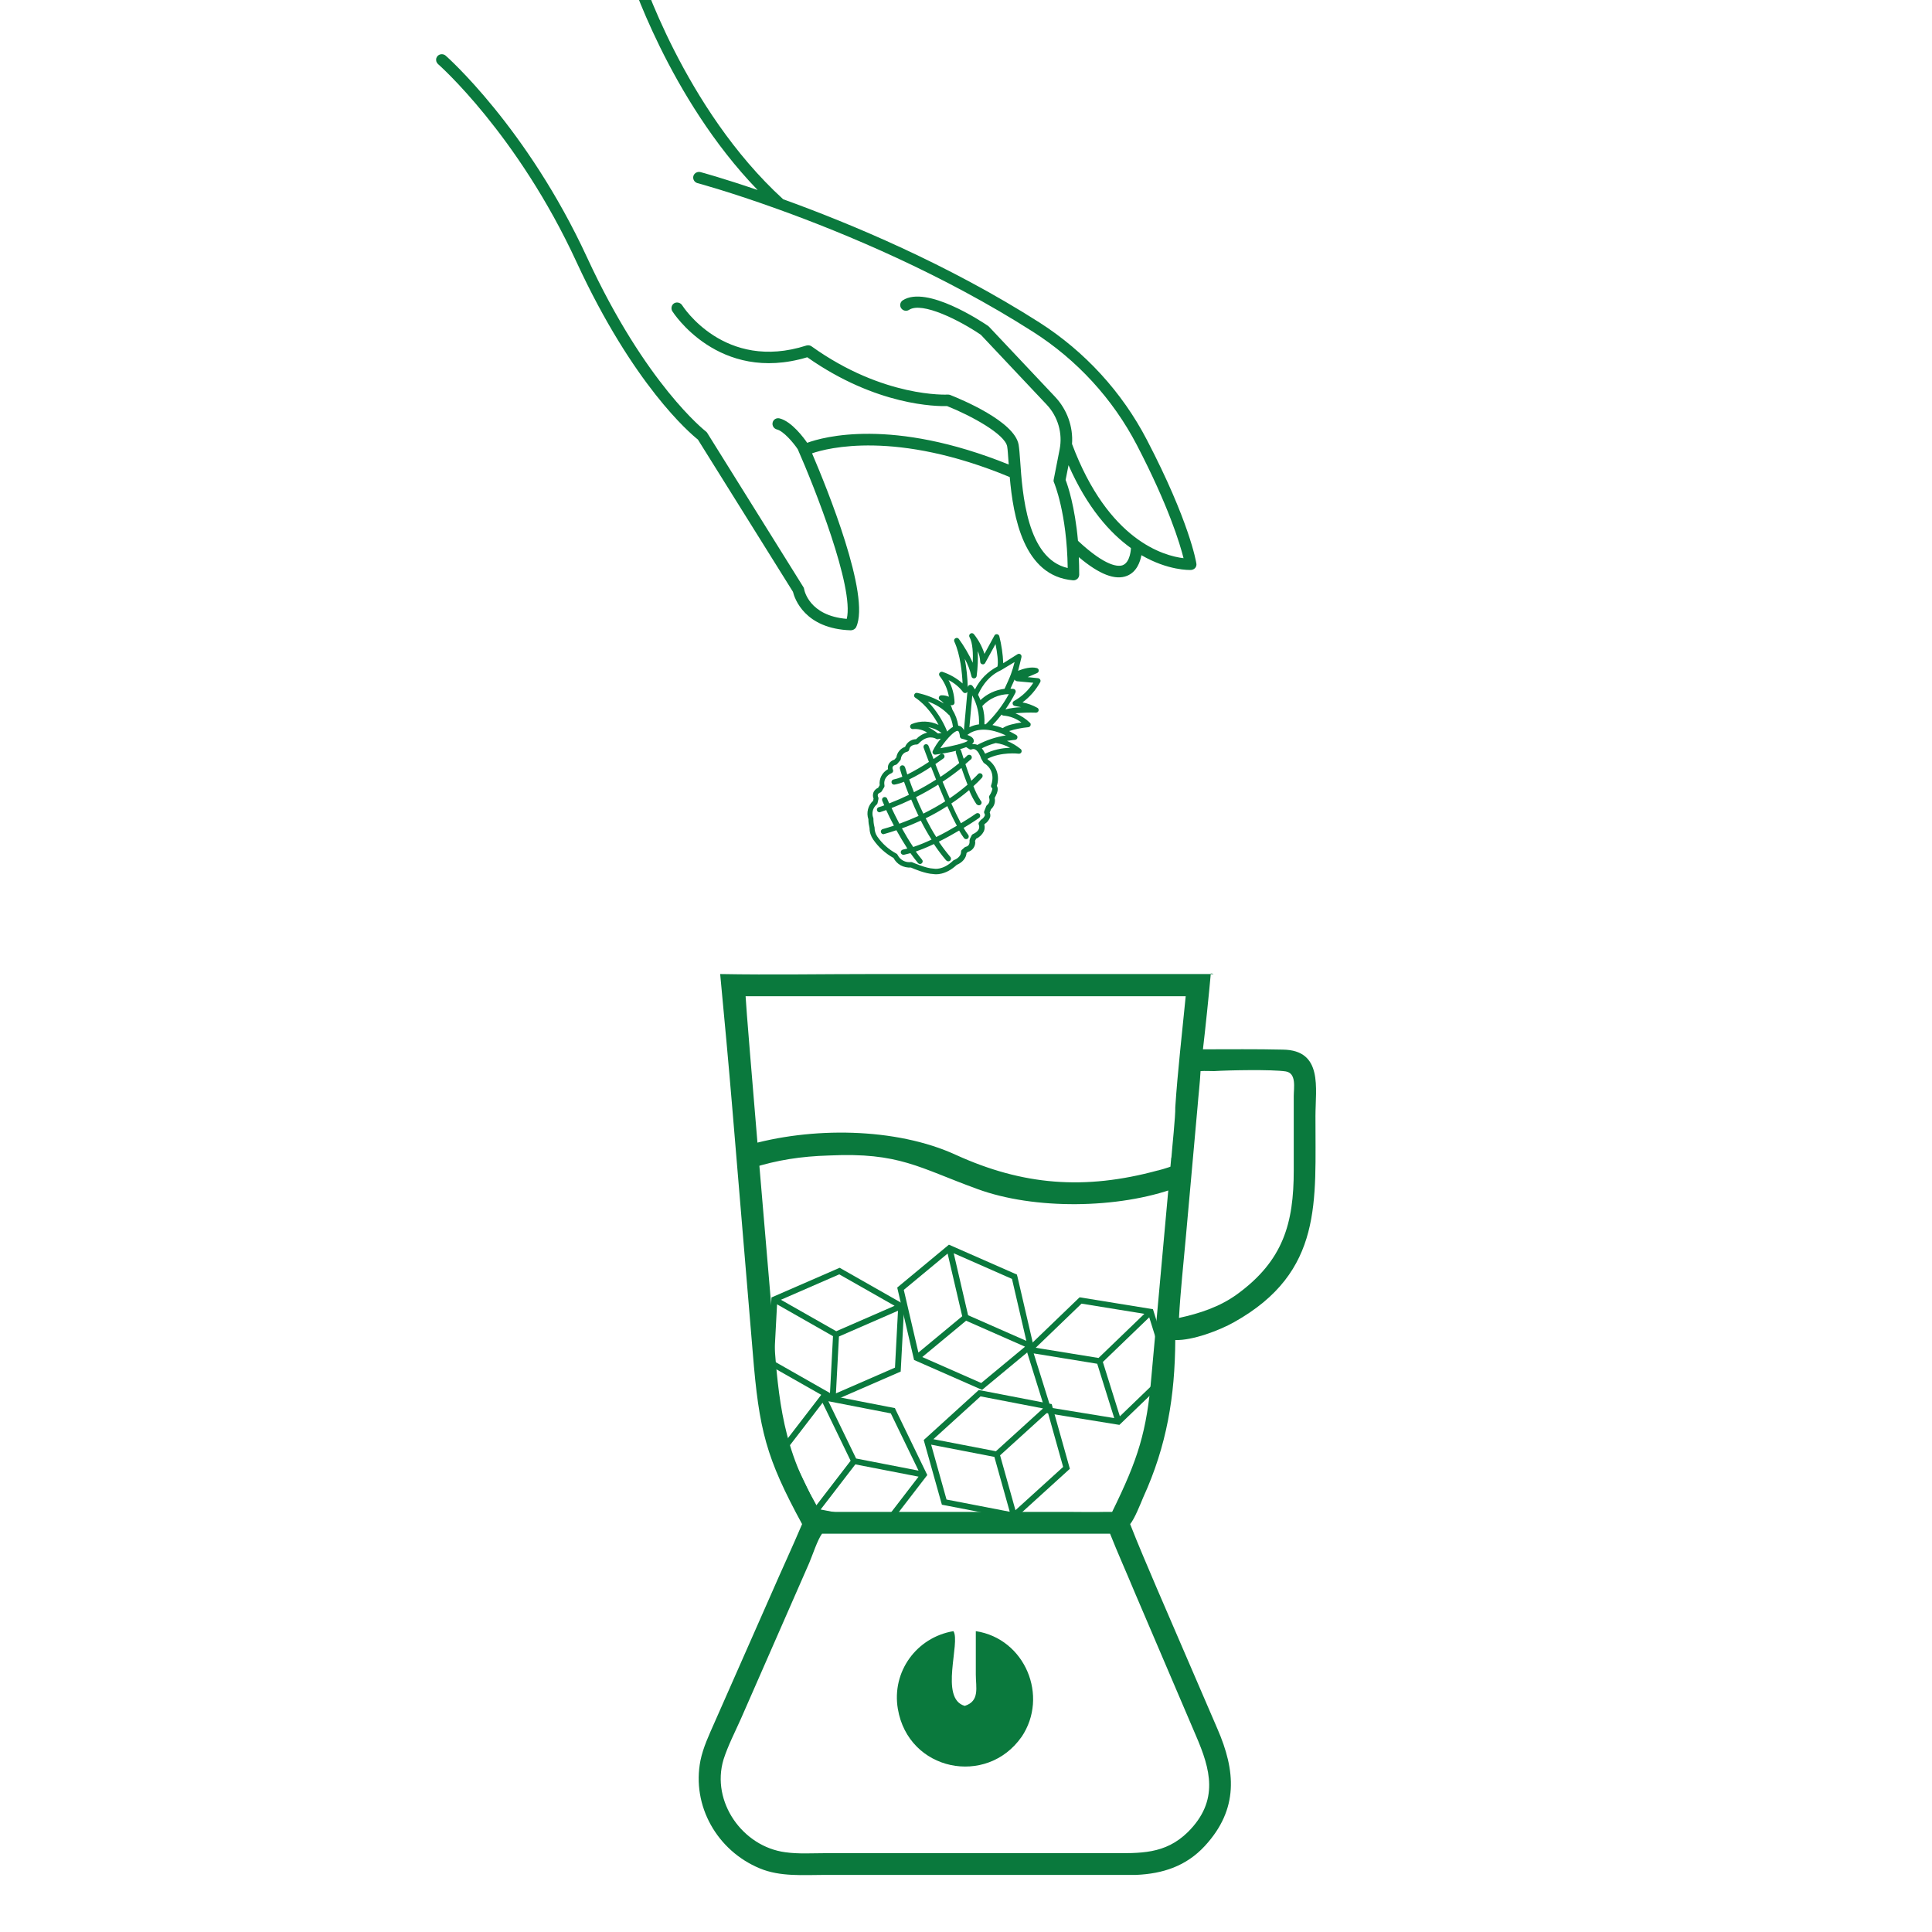 <svg viewBox="0 0 250 250" xmlns="http://www.w3.org/2000/svg" data-name="Layer 1" id="Layer_1">
  <defs>
    <style>
      .cls-1 {
        fill-rule: evenodd;
      }

      .cls-1, .cls-2 {
        fill: #0a793d;
      }
    </style>
  </defs>
  <path d="M138.26,60.18c2.43,5.52,5.38,8.8,8.08,10.74,0,.03,0,.04,0,.06,0,.02-.07,1.76-1.05,2.15-.51.2-2.09.31-5.8-3.15-.4-4.45-1.31-7.13-1.6-7.88l.38-1.92h0ZM82.77-4.1c-.12-.39-.54-.61-.94-.49-.26.08-.45.28-.5.52-.03.12-.03.25,0,.39.06.18,5.19,16.36,16.71,28.27-4.5-1.54-7.31-2.3-7.4-2.32-.4-.1-.81.13-.92.52h0c-.1.4.14.8.54.91.09.02,4.2,1.13,10.41,3.37.04.02.1.03.14.05,8.59,3.1,21.14,8.33,32.87,15.82,5.68,3.62,10.32,8.68,13.42,14.63,4.1,7.88,5.58,12.78,6.05,14.66-2.52-.3-9.74-2.25-14.43-14.78.16-2.22-.63-4.44-2.19-6.1l-8.56-9.08s-.08-.08-.13-.11c-.8-.54-7.93-5.29-11.02-3.3-.34.22-.44.68-.21,1.02s.69.44,1.03.21c1.69-1.09,6.56,1.38,9.28,3.23l8.51,9.03c1.47,1.55,2.09,3.72,1.69,5.78l-.77,3.92c-.03.14-.02.29.05.41.02.05,1.66,3.93,1.76,11.04-5.29-1.2-5.86-9.68-6.15-13.85-.06-.9-.12-1.62-.2-2.1-.52-3.03-7.47-5.89-8.85-6.44-.1-.04-.22-.06-.33-.05-.08,0-8.3.44-17.61-6.24-.19-.14-.44-.17-.67-.11-10.63,3.41-16.02-5.12-16.08-5.21-.22-.34-.68-.46-1.03-.26-.18.11-.29.28-.33.46-.04.19-.02.39.08.56.06.1,5.97,9.42,17.47,5.97,8.99,6.32,16.8,6.35,18.1,6.32,3.11,1.24,7.49,3.63,7.77,5.23.07.4.11,1.12.17,1.95,0,.12.02.25.03.38-15.11-6.1-24.05-3.56-26.08-2.81-.41-.6-1.99-2.76-3.57-3.16-.41-.1-.81.14-.9.53-.1.39.15.8.55.9.85.21,2.11,1.68,2.7,2.56,2.12,4.8,7.33,17.91,6.34,21.95-4.88-.4-5.5-3.72-5.52-3.87-.02-.11-.05-.2-.11-.27l-12.43-19.93c-.04-.07-.11-.14-.18-.19-.08-.07-7.76-6.04-15.36-22.5-7.77-16.83-18.19-26.03-18.3-26.12-.31-.27-.78-.24-1.05.05-.09.1-.13.2-.17.31-.06.26.02.54.23.73.11.09,10.3,9.09,17.92,25.61,7.37,15.95,14.67,22.15,15.71,22.98l12.3,19.7c.21.87,1.52,4.79,7.48,4.98.29,0,.57-.16.7-.42,1.89-4.06-3.8-18.01-5.71-22.48,1.97-.68,10.86-3.04,25.58,3.07.45,5.13,1.78,12.83,8.19,13.36.21.02.41-.06.56-.19.15-.13.24-.33.24-.54,0-.79-.02-1.55-.05-2.27,2.66,2.25,4.72,3.03,6.24,2.42,1.26-.51,1.7-1.81,1.86-2.67,3.45,2,6.2,1.92,6.42,1.91.21-.01.4-.11.54-.26.13-.17.19-.37.15-.57-.03-.23-.9-5.44-6.4-16-3.21-6.18-8.03-11.44-13.92-15.2-11.83-7.54-24.48-12.81-33.15-15.94-12.83-11.71-18.54-29.66-18.59-29.84" class="cls-2"></path>
  <path d="M165.98,135.82c-3.44-.08-6.88-.04-10.32-.04.27-2.24.81-7.42,1.01-9.74h-43.8c-6.57,0-13.11.12-19.68,0,.46,4.76,1.16,12.45,1.55,17.13l2.67,31.9c.81,10.01,1.7,13.53,6.38,22.15-1.28,3.02-2.67,5.99-3.98,9.01l-7.35,16.66c-.7,1.59-1.47,3.21-1.82,4.91-1.16,5.88,2.17,11.68,7.66,13.96,2.67,1.12,5.68.85,8.47.85h40.25c3.44-.15,6.46-1.12,8.89-3.75,4.41-4.79,3.98-9.74,1.62-15.16l-7.85-18.21c-1.16-2.75-2.36-5.49-3.44-8.27.58-.7,1.31-2.55,1.7-3.48,3.05-6.69,4.1-13.07,4.14-20.34,2.2.08,5.72-1.24,7.62-2.32,11.6-6.5,10.48-15.7,10.52-26.68,0-3.56,1.01-8.51-4.21-8.58h-.03ZM146.81,206l7.93,18.56c1.89,4.37,3.05,8.43-1.01,12.49-2.98,2.94-6.22,2.75-10.09,2.75h-36.88c-1.7,0-3.44.12-5.14-.12-5.53-.73-9.63-6.53-8-11.99.58-1.82,1.51-3.6,2.28-5.34l8.81-20.1c.43-1.01,1.08-3.02,1.66-3.79h37.27c1.01,2.55,2.13,5.03,3.17,7.54ZM151.56,149.78l-2.55,28.15c-.62,7.38-1.74,10.86-5.1,17.71h-.97c-1.47.04-2.98,0-4.48,0h-32.4c-.46-1.08-1.16-2.13-1.66-3.17-3.71-7.31-3.83-14.27-4.48-22.11,0,0-3.36-39.28-3.44-41.45h56.95c-.46,4.72-1.04,9.67-1.35,14.38.04,1.12-.43,5.41-.5,6.5h-.02ZM167.41,141.86v9.59c0,6.84-1.35,11.68-7.35,16.04-2.24,1.62-4.83,2.47-7.5,3.05.19-3.48.58-7,.89-10.48l1.51-16.82c.12-1.55.31-3.09.39-4.64.58-.04,1.16,0,1.74,0,1.93-.12,7.46-.23,9.28.04,1.43.23,1.04,2.13,1.04,3.21h0ZM156.67,125.97v.08h.35c-.12-.08-.23-.08-.35-.08ZM149.84,151.45c-9.49,2.59-17.49,1.93-26.15-2.01-7.75-3.56-18.77-3.67-27.23-1.16l.83,2.86c3.3-1.04,6.35-1.51,9.98-1.62,9.12-.43,11.63,1.59,19.18,4.33,7.34,2.71,18.27,2.59,25.74-.15l.37-3.13c-.91.35-1.82.66-2.72.89h0Z" class="cls-2"></path>
  <path d="M132.19,224.75c-4.52,6.46-14.65,4.45-16.01-3.63-.81-4.79,2.4-9.24,7.19-10.05.97,1.43-1.86,8.74,1.47,9.67,1.97-.62,1.43-2.4,1.43-4.06v-5.61c6.38.97,9.47,8.43,5.92,13.69h0Z" class="cls-2"></path>
  <path d="M115.88,182.39l4.11,8.48-5.3,6.89-9.44-1.84-4.19-8.66,5.3-6.89,9.44,1.84.08.17h0ZM110.68,189.49l-4.49,5.84,8.18,1.59,4.49-5.84-8.18-1.59ZM105.58,194.86l4.49-5.84-3.63-7.5-4.49,5.84,3.63,7.5ZM107.19,181.32l3.59,7.41,8.08,1.57-3.59-7.41-8.08-1.57Z" class="cls-1"></path>
  <path d="M126.83,179.9l9.26,1.79,2.35,8.37-7.12,6.47-9.44-1.82-2.35-8.37,7.12-6.47.19.04h-.01ZM129.41,188.32l1.99,7.1,6.17-5.6-1.99-7.1-6.17,5.6ZM130.66,195.62l-1.99-7.1-8.18-1.58,1.99,7.1,8.18,1.58ZM120.78,186.23l8.09,1.56,6.1-5.54-8.09-1.56-6.1,5.54h0Z" class="cls-1"></path>
  <path d="M108.81,164.14l8.2,4.66-.46,8.68-8.82,3.84-8.36-4.75.46-8.68,8.82-3.84.17.09h0ZM108.56,172.94l-.39,7.36,7.64-3.33.39-7.36-7.64,3.33ZM107.4,180.26l.39-7.36-7.24-4.12-.39,7.36,7.24,4.12ZM101.05,168.19l7.16,4.07,7.55-3.29-7.16-4.07-7.55,3.29Z" class="cls-1"></path>
  <path d="M131.64,165.12l2.13,9.18-6.69,5.55-8.8-3.87-2.18-9.37,6.69-5.55,8.8,3.87.04.19h.01ZM125.01,170.9l-5.67,4.7,7.63,3.36,5.67-4.7-7.63-3.36ZM118.84,175.02l5.67-4.7-1.89-8.11-5.67,4.7,1.89,8.11ZM123.41,162.17l1.86,8.02,7.54,3.32-1.86-8.02s-7.54-3.32-7.54-3.32Z" class="cls-1"></path>
  <path d="M139.88,167.9l9.31,1.51,2.59,8.3-6.93,6.67-9.49-1.54-2.59-8.3,6.93-6.67.19.03h0ZM142.71,176.24l2.2,7.03,6-5.78-2.2-7.03-6,5.78ZM144.18,183.5l-2.2-7.03-8.22-1.34,2.2,7.03,8.22,1.34ZM134.02,174.4l8.13,1.32,5.93-5.71-8.13-1.32-5.93,5.71Z" class="cls-1"></path>
  <path d="M126.15,108.85l.16-.32c.43-.19.77-.52.99-.94.13-.28.15-.6.07-.89l.04-.07c.34-.21.59-.53.72-.91.04-.2.02-.41-.06-.59l.17-.42c.41-.37.59-.93.47-1.46.16-.3.49-.9.37-1.35-.02-.08-.05-.15-.09-.21.42-1.27-.06-2.67-1.17-3.41l-.05-.09c1.77-.93,4.02-.67,4.05-.66.19.02.36-.11.38-.3,0-.12-.03-.23-.12-.3-.54-.44-1.14-.8-1.78-1.06.61-.1,1.03-.13,1.04-.13.19-.01.33-.17.32-.36,0-.11-.07-.22-.17-.28-.32-.18-.63-.34-.91-.5.81-.26,1.64-.42,2.49-.5.19-.02.32-.19.3-.38,0-.08-.04-.14-.1-.2-.54-.52-1.18-.93-1.87-1.22.88-.08,1.77-.11,2.65-.08.19,0,.35-.14.35-.33,0-.12-.05-.23-.15-.29-.61-.34-1.26-.58-1.94-.71.95-.7,1.73-1.6,2.3-2.63.09-.17.02-.37-.15-.46-.04-.02-.08-.03-.12-.04l-1.36-.14,1.23-.53c.17-.08.25-.28.18-.45-.04-.09-.12-.16-.22-.19-.76-.21-1.76.08-2.43.35.21-.76.42-1.71.44-1.78.04-.18-.07-.37-.26-.41-.09-.02-.18,0-.26.05l-1.84,1.16c-.05-1.18-.22-2.35-.51-3.5-.05-.18-.23-.29-.41-.25-.09.02-.18.08-.22.17l-1.29,2.37c-.3-.93-.76-1.79-1.37-2.55-.12-.15-.33-.17-.48-.05-.13.11-.17.29-.08.44.43.77.46,2.2.42,3.31-.5-1.09-1.11-2.12-1.81-3.09-.12-.15-.33-.17-.48-.05-.12.09-.16.26-.1.4.79,1.7,1.01,4.12,1.07,5.42-.75-.67-1.64-1.18-2.6-1.5-.18-.06-.37.05-.43.22-.03.11-.01.23.06.32.62.78,1.03,1.7,1.2,2.68-.31-.14-.65-.2-.99-.19-.19.01-.33.18-.32.36,0,.11.07.21.17.27.19.11.35.26.48.43-1.06-.65-2.22-1.11-3.44-1.37-.18-.04-.36.08-.4.27-.03.14.03.28.15.35,1.47.98,2.47,2.51,3.01,3.52-1.1-.53-2.37-.57-3.49-.1-.17.08-.24.29-.16.45.07.14.22.21.36.19.64-.05,1.28.11,1.82.46-.55.14-1.05.44-1.44.85-.63.01-1.19.41-1.42.99-.6.21-1.04.73-1.13,1.37l-.26.29c-.3.09-.56.28-.72.55-.11.21-.15.45-.1.68-.75.41-1.18,1.23-1.08,2.08l-.2.33c-.26.11-.47.31-.59.56-.11.27-.11.57,0,.84l-.06.28c-.66.6-.9,1.54-.61,2.39,0,.39.06.77.15,1.15,0,.52.17,1.04.47,1.47.68.99,1.58,1.81,2.63,2.39.21.4.53.73.92.95.41.22.87.32,1.33.29.36.16,1.89.81,2.9.84.25.05,1.56.2,3.04-1.19.27-.11,1.17-.55,1.26-1.52l.17-.15c.62-.16,1.02-.75.95-1.38M130.69,96.77c-1.12.02-2.21.28-3.22.76-.11-.25-.25-.49-.42-.7.57-.29,1.18-.52,1.8-.68.65.08,1.28.29,1.85.62M121.68,96.82c.53-.82,1.54-2.02,2.09-2.22.12-.04.17-.03.2-.01.15.08.22.46.24.68v.08s.03.05.04.08l.02.03s.05.06.08.08c.03.02.06.04.1.05.28.05.54.14.79.27-.39.3-1.98.69-3.56.96M126.69,93.73c-.44.05-.86.18-1.25.37l.37-4.11c.64,1.15.94,2.45.87,3.76v-.02h0ZM130.54,89.82c-.79,1.45-1.79,2.76-2.98,3.9h-.18c.05-.8-.04-1.6-.27-2.36.89-.96,2.12-1.52,3.43-1.54M126.01,95.89c.01-.38-.36-.62-.83-.79l.06-.05c.67-.51,2.19-1.17,4.92.11-1.29.2-2.54.61-3.69,1.23-.22-.1-.46-.13-.7-.09.14-.1.23-.26.25-.43h0v.02ZM132.17,93.49c-.82.12-1.94.35-2.41.73-.43-.17-.88-.3-1.34-.4.43-.43.82-.88,1.19-1.36.06.08.15.14.26.14.84.07,1.63.38,2.3.89M131.56,88.15l2.15.2c-.62.98-1.48,1.79-2.5,2.36-.17.09-.23.29-.14.46.05.09.14.16.25.18.18.03.48.09.81.16-.69.02-1.37.12-2.03.29.48-.69.92-1.42,1.3-2.17.08-.17.02-.37-.15-.46-.04-.02-.08-.03-.12-.03-.13-.01-.25-.01-.38-.02.16-.35.38-.82.54-1.19.05.12.16.2.29.21M131.29,85.66c-.13.54-.29,1.07-.48,1.59-.14.4-.63,1.47-.82,1.88-1.17.14-2.27.65-3.12,1.46-.1-.25-.2-.49-.31-.69.21-.5,1.06-2.31,2.92-3.15v-.02h.04s1.78-1.07,1.78-1.07h0ZM124.84,85.25c.39.7.68,1.46.86,2.24.02.19.19.32.38.29.16-.02.28-.15.3-.31.14-1.07.19-2.14.14-3.22.19.44.3.91.32,1.38,0,.19.16.34.35.34.12,0,.23-.07.29-.18l1.34-2.45c.22,1.08.39,2.36.25,2.91-1.26.65-2.28,1.69-2.91,2.96-.17-.27-.3-.43-.32-.46-.12-.15-.33-.18-.48-.06-.08.06-.12.14-.13.24v.05c-.03-1.26-.16-2.51-.39-3.74v.02h0ZM122.73,88c.74.36,1.38.89,1.88,1.54.08.12.24.17.38.13.08-.03.15-.08.19-.15l-.45,4.97c-.07-.18-.2-.33-.35-.45-.11-.08-.24-.12-.38-.14-.11-.73-.37-1.44-.76-2.07-.06-.21-.14-.42-.23-.62.08.05.18.06.27.03.14-.04.24-.17.24-.32-.03-1.02-.3-2.02-.78-2.92M120.05,90.77c1.01.34,1.92.91,2.66,1.67.03.04.07.06.12.08.26.48.42,1,.48,1.54-.28.17-.53.37-.75.61,0-.03,0-.06-.02-.08-.58-1.41-1.42-2.7-2.47-3.81h-.02ZM120.11,94.09c.63.11,1.22.37,1.73.76-.15.01-.3.03-.45.06l-.09-.05c-.36-.29-.76-.55-1.17-.76h-.02ZM125.49,108.63c-.03.06-.04.12-.03.18.05.61-.35.73-.47.76-.06.01-.12.04-.17.08l-.34.3c-.07.06-.12.16-.12.26,0,.75-.85,1.05-.89,1.07-.05.02-.09.04-.13.08-1.33,1.28-2.45,1.06-2.48,1.04h-.07c-.98-.03-2.72-.81-2.74-.82-.05-.02-.1-.03-.16-.03-.71.1-1.41-.27-1.73-.91-.03-.08-.09-.14-.16-.18-.99-.53-1.83-1.28-2.47-2.2l-.02-.03c-.22-.33-.34-.72-.34-1.11,0-.04,0-.08-.02-.12-.09-.35-.13-.7-.13-1.05,0-.04,0-.08-.02-.11-.24-.62-.06-1.32.45-1.74.06-.05.1-.13.11-.21l.11-.5c.02-.07,0-.15-.02-.22-.07-.11-.09-.25-.05-.38.07-.11.17-.19.29-.23.08-.02.15-.08.19-.15l.33-.54c.04-.07.06-.16.04-.24-.21-1.12.86-1.57.91-1.58.17-.07.26-.27.19-.44h0c-.07-.12-.08-.27-.03-.4.09-.13.23-.21.38-.24.08-.02.14-.05.19-.11l.4-.47c.05-.06.08-.13.08-.2.05-.45.38-.82.82-.92.14-.03.24-.14.26-.28.11-.64.86-.65.95-.65.1,0,.19-.04.26-.11,1.19-1.28,2.22-.66,2.26-.63.09.06.2.07.3.04.1-.03.2-.05.31-.05-.41.49-.76,1.03-1.04,1.6-.07.17.02.37.19.44.06.02.12.03.17.02,1.06-.15,1.95-.32,2.66-.49-.04.08-.04.16-.02.24.02.07.18.6.43,1.34-.78.64-1.59,1.23-2.43,1.79-.24-.59-.46-1.15-.65-1.66.57-.39.94-.65,1-.7.17-.09.23-.29.14-.46-.09-.17-.29-.23-.46-.14-.03.02-.06.04-.08.06,0,0-.34.25-.84.59-.38-.98-.62-1.65-.64-1.68-.05-.18-.24-.28-.42-.23s-.28.24-.23.42c0,.01,0,.02.01.03.04.1.29.81.68,1.83-.9.6-1.83,1.14-2.8,1.63-.19-.58-.27-.93-.3-.94-.05-.18-.24-.29-.42-.24s-.29.24-.24.42c.02.06.12.45.32,1.05-.36.15-.73.27-1.12.35-.19.03-.31.21-.28.39.03.19.21.31.39.28.42-.08.83-.2,1.23-.37.17.48.38,1.06.63,1.69-.8.39-1.65.76-2.55,1.11-.18-.38-.26-.6-.26-.61-.07-.18-.27-.26-.45-.19s-.26.27-.19.45c.02.04.11.26.26.6-.25.09-.49.19-.77.26-.17.09-.23.3-.14.46.06.12.19.19.33.18.28-.09.56-.19.83-.29.25.55.59,1.25,1,2.02-.45.15-.92.3-1.4.43-.19.03-.32.2-.29.38.03.19.2.32.38.29.03,0,.06-.01.09-.03.53-.15,1.05-.31,1.54-.48.42.76.91,1.58,1.42,2.37-.2.05-.39.1-.58.14s-.3.22-.27.4c.04.18.22.3.4.27.28-.06.56-.13.85-.21.31.44.64.87.98,1.28.03.03.06.06.1.08.16.09.37.03.46-.14.07-.12.05-.27-.04-.38-.28-.34-.55-.69-.81-1.05.79-.28,1.58-.6,2.34-.97.48.72,1,1.42,1.56,2.08.03.03.06.06.09.08.15.12.36.1.49-.04.12-.15.1-.36-.04-.49-.52-.62-1.01-1.26-1.46-1.94.95-.47,1.85-.98,2.63-1.44.19.34.4.67.63.98.11.15.33.18.48.07s.18-.33.07-.48c-.22-.29-.42-.59-.6-.91,1.15-.69,1.92-1.23,2-1.29.15-.11.19-.32.09-.48s-.32-.19-.48-.09c-.01.02-.79.55-1.96,1.26-.4-.75-.82-1.64-1.24-2.56.8-.53,1.57-1.11,2.3-1.73.25.63.56,1.24.94,1.8.03.04.07.07.11.09.15.12.36.1.49-.05.12-.15.1-.36-.05-.49-.38-.58-.69-1.21-.93-1.86.39-.34.76-.71,1.11-1.1.12-.15.11-.37-.04-.49-.15-.13-.37-.11-.49.04,0,0-.3.34-.85.85-.28-.73-.55-1.49-.77-2.15.47-.41.72-.65.75-.65.12-.14.11-.36-.03-.48-.13-.11-.33-.11-.46,0,0,0-.17.17-.48.44-.2-.62-.33-1.04-.34-1.06-.03-.07-.07-.14-.14-.18.27-.08.54-.17.8-.27l.41.26c.09.06.21.07.31.03.14-.06.3-.06.44.01.41.2.68.88.76,1.12,0,.03.02.05.03.08l.27.46s.06.08.11.11c1.62,1.04.93,2.76.91,2.83-.07.15,0,.34.14.42.05.12-.13.6-.37.96-.06.09-.07.2-.03.3.11.34,0,.71-.28.92-.05.04-.09.09-.11.15l-.25.64c-.04.1-.03.22.03.31.05.06.07.15.05.23-.09.22-.25.41-.45.53-.03.02-.06.05-.09.08l-.2.25c-.08.09-.1.22-.05.34.3.77-.63,1.16-.73,1.21-.08.03-.15.09-.19.17l-.26.53h.02ZM116.7,107.19c.87-.3,1.69-.66,2.45-1,.41.81.87,1.64,1.39,2.45-.77.37-1.56.69-2.37.96-.54-.81-1.03-1.63-1.46-2.41M116.38,106.59c-.41-.77-.75-1.48-1.01-2.03.9-.35,1.74-.72,2.54-1.1.28.67.59,1.38.95,2.12-.78.35-1.6.69-2.48,1.01M119.78,105.89c.96-.47,1.9-1,2.8-1.58.41.92.83,1.79,1.24,2.54-.79.47-1.7.99-2.67,1.46-.51-.79-.95-1.61-1.37-2.43h0ZM119.48,105.28c-.37-.75-.68-1.46-.95-2.13,1.07-.54,2.03-1.09,2.87-1.62.29.71.6,1.44.91,2.16-.91.58-1.86,1.11-2.83,1.59h0ZM118.27,102.52c-.25-.62-.45-1.18-.62-1.66.98-.48,1.92-1.02,2.83-1.63.2.5.41,1.06.65,1.65-.84.53-1.79,1.09-2.86,1.63M121.98,101.15c1.01-.66,1.82-1.28,2.43-1.78.23.68.51,1.44.79,2.17-.74.63-1.51,1.22-2.31,1.76-.32-.71-.63-1.45-.92-2.15h0Z" class="cls-2"></path>
</svg>